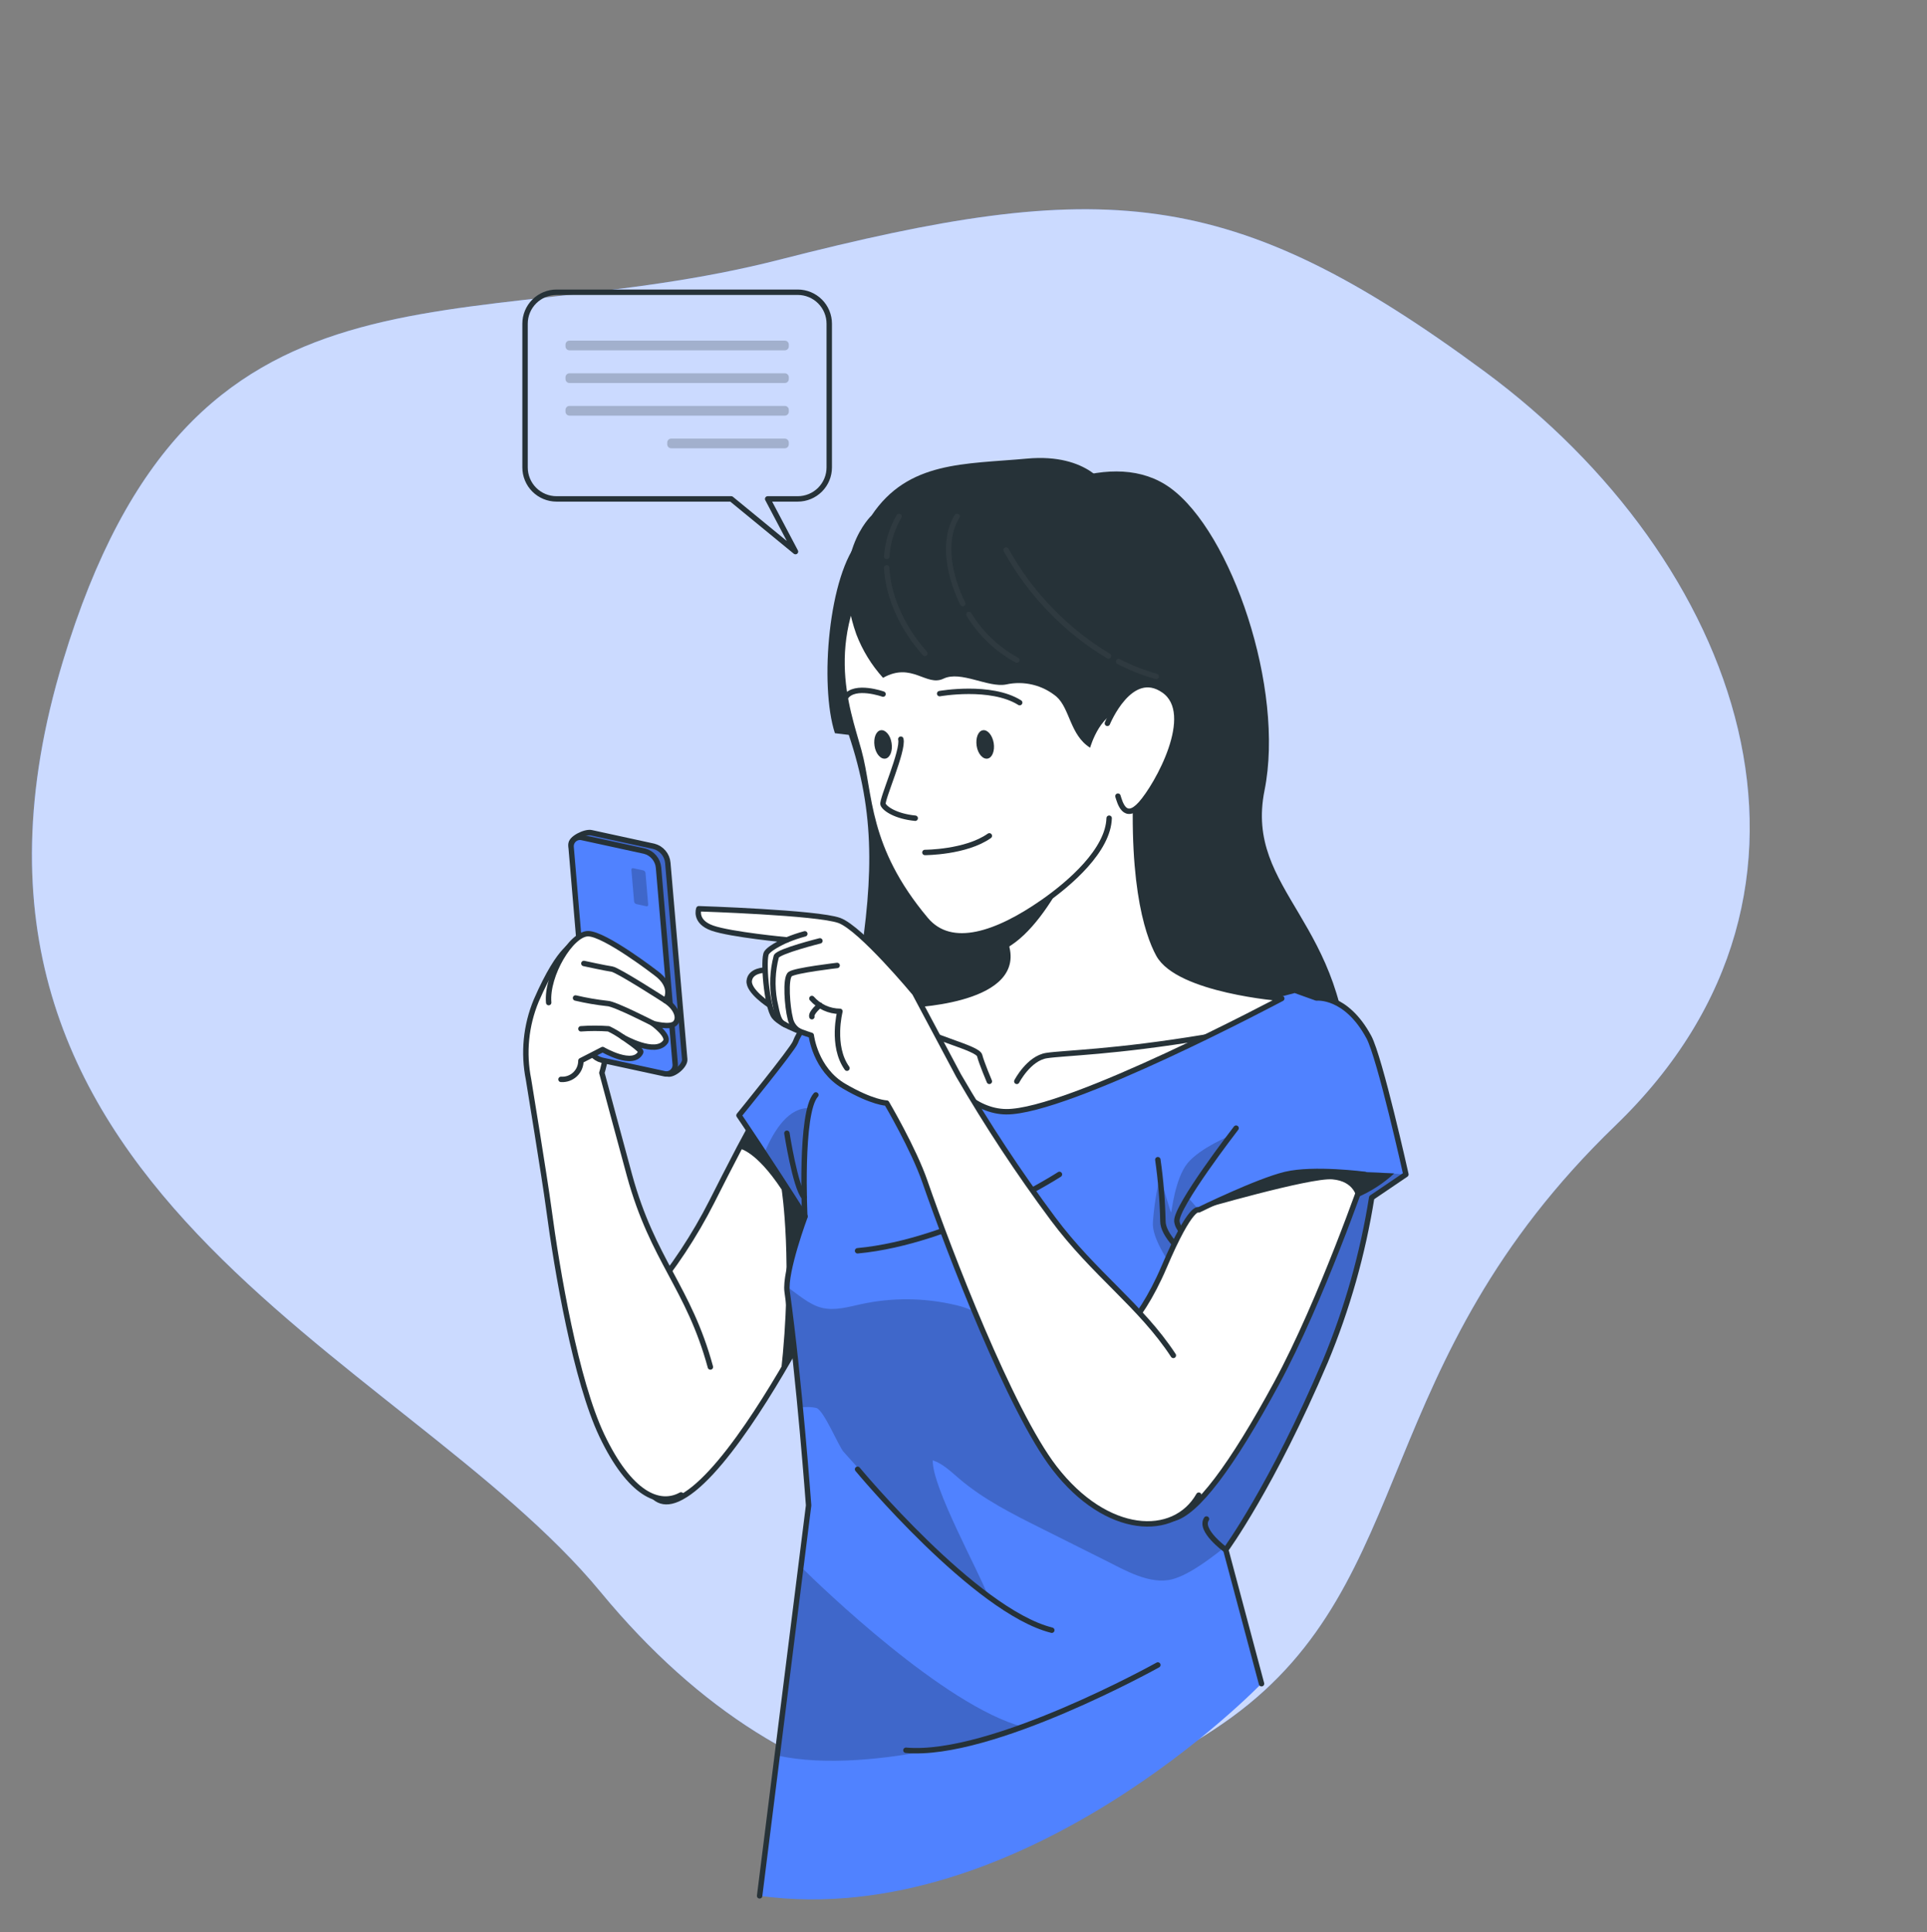 <svg width="356" height="357" viewBox="0 0 356 357" fill="none" xmlns="http://www.w3.org/2000/svg">
<rect x="0" y="0" width="356" height="357" fill="#808080" stroke="none"/>
<g clip-path="url(#clip0)">
<path d="M11.636 122.137C35.574 43.072 84.361 63.237 144.011 47.982C203.661 32.727 227.308 33.978 274.26 68.637C321.211 103.297 344.108 163.91 298.462 207.949C252.816 251.987 262.303 292.073 227.506 317.346C192.709 342.62 147.608 338.606 110.964 294.184C74.319 249.762 -17.886 219.628 11.636 122.137Z" fill="#5082FF"/>
<path opacity="0.7" d="M11.636 122.137C35.574 43.072 84.361 63.237 144.011 47.982C203.661 32.727 227.308 33.978 274.26 68.637C321.211 103.297 344.108 163.91 298.462 207.949C252.816 251.987 262.303 292.073 227.506 317.346C192.709 342.62 147.608 338.606 110.964 294.184C74.319 249.762 -17.886 219.628 11.636 122.137Z" fill="white"/>
<path d="M102.818 54H147.38C148.923 54 150.403 54.613 151.494 55.704C152.585 56.795 153.198 58.275 153.198 59.818V86.364C153.199 87.128 153.049 87.886 152.757 88.593C152.466 89.299 152.037 89.942 151.497 90.483C150.957 91.024 150.315 91.454 149.609 91.746C148.902 92.039 148.145 92.19 147.38 92.19H141.822L146.959 101.928L135.092 92.19H102.818C102.053 92.19 101.296 92.039 100.589 91.746C99.883 91.454 99.241 91.024 98.701 90.483C98.16 89.942 97.732 89.299 97.44 88.593C97.148 87.886 96.999 87.128 97 86.364V59.818C97 58.275 97.613 56.795 98.704 55.704C99.795 54.613 101.275 54 102.818 54V54Z" stroke="#263238" stroke-linecap="round" stroke-linejoin="round"/>
<g opacity="0.5">
<path opacity="0.5" d="M105.204 64.734H144.997C145.402 64.734 145.73 64.406 145.73 64.001V63.678C145.73 63.273 145.402 62.944 144.997 62.944L105.204 62.944C104.799 62.944 104.471 63.273 104.471 63.678V64.001C104.471 64.406 104.799 64.734 105.204 64.734Z" fill="#263238"/>
<path opacity="0.5" d="M105.204 70.769H144.997C145.402 70.769 145.73 70.441 145.73 70.036V69.713C145.73 69.308 145.402 68.98 144.997 68.98H105.204C104.799 68.98 104.471 69.308 104.471 69.713V70.036C104.471 70.441 104.799 70.769 105.204 70.769Z" fill="#263238"/>
<path opacity="0.5" d="M105.204 76.797H144.997C145.402 76.797 145.73 76.468 145.73 76.063V75.741C145.73 75.335 145.402 75.007 144.997 75.007H105.204C104.799 75.007 104.471 75.335 104.471 75.741V76.063C104.471 76.468 104.799 76.797 105.204 76.797Z" fill="#263238"/>
<path opacity="0.5" d="M124.001 82.836H144.989C145.394 82.836 145.723 82.507 145.723 82.102V81.78C145.723 81.374 145.394 81.046 144.989 81.046H124.001C123.595 81.046 123.267 81.374 123.267 81.78V82.102C123.267 82.507 123.595 82.836 124.001 82.836Z" fill="#263238"/>
</g>
<path d="M158.427 226.825C158.425 226.843 158.425 226.861 158.427 226.878C157.997 227.774 151.804 241.011 144.259 253.729C142.281 257.067 140.214 260.361 138.128 263.395C133.59 270 128.99 275.343 125.168 277.008C112.638 282.459 119.798 239.749 119.798 239.749C124.369 234.309 128.3 228.363 131.514 222.028C133.009 219.074 134.745 215.646 136.562 212.182C137.958 209.542 139.39 206.902 140.795 204.458C143.973 198.909 146.935 194.434 148.734 193.557C150.703 192.591 153.424 202.57 155.482 211.851C157.156 219.584 158.427 226.825 158.427 226.825Z" fill="white" stroke="#263238" stroke-linecap="round" stroke-linejoin="round"/>
<path d="M158.432 226.827C158.43 226.845 158.43 226.863 158.432 226.881C158.003 227.776 151.809 241.013 144.264 253.731C146.537 233.405 144.407 219.81 144.407 219.81C139.565 212.489 136.531 212.212 136.531 212.212C137.927 209.571 139.359 206.931 140.765 204.488L147.173 198.5L155.452 211.88C157.161 219.586 158.432 226.827 158.432 226.827Z" fill="#263238"/>
<path d="M216.178 90.14C227.491 98.329 237.389 127.256 233.612 146.051C229.835 164.846 249.266 170.216 249.195 199.886C249.195 208.156 223.579 241.772 193.838 223.836C164.097 205.9 155.836 197.076 158.664 179.086C161.492 161.096 161.618 149.264 156.248 134.165C150.878 119.066 195.655 75.309 216.178 90.14Z" fill="#263238"/>
<path d="M259.695 217.011L253.376 221.298C251.73 231.669 248.861 241.808 244.829 251.504C236.872 270.183 229.828 281.317 227.367 284.996C226.758 285.891 226.427 286.338 226.427 286.338L233.032 311.103C233.032 311.103 188.953 356.936 140.336 350.322L143.585 324.367L147.962 289.462L149.385 278.122C149.385 278.122 148.785 269.986 147.827 259.971C147.174 253.071 146.351 245.275 145.42 238.634C145.381 238.337 145.366 238.038 145.375 237.739C145.447 233.55 148.731 224.743 148.731 224.743C145.957 220.349 143.361 216.303 141.222 213.108C138.394 208.821 136.523 206.065 136.523 206.065C136.523 206.065 146.369 193.964 146.923 192.586C150.038 184.432 160.921 185.954 160.921 185.954C161.735 185.167 162.751 184.621 163.857 184.378C169.03 183.081 183.735 193.391 191.763 193.472C199.792 193.552 239.199 182.938 239.199 182.938L243.209 184.378C243.209 184.378 248.641 183.734 252.884 191.592C254.898 195.396 259.695 217.011 259.695 217.011Z" fill="#5082FF"/>
<path opacity="0.3" d="M188.934 319.08C188.934 319.08 161.547 328.325 143.539 324.378L147.916 289.473C151.818 293.348 174.444 315.177 188.934 319.08Z" fill="black" fill-opacity="0.7"/>
<path opacity="0.3" d="M148.681 224.78C145.906 220.386 143.311 216.34 141.172 213.145C143.033 208.67 145.799 204.526 149.63 204.768C149.63 204.768 146.954 216.654 148.681 224.78Z" fill="black" fill-opacity="0.7"/>
<path opacity="0.3" d="M237.506 217.006C232.592 218.635 221.458 223.567 221.458 223.567L219.4 221.177L227.321 209.828C227.321 209.828 221.745 212.084 219.4 214.921C217.055 217.758 216.437 224.086 216.348 224.059C216.258 224.032 214.298 217.4 214.298 217.4C213.633 220.161 213.196 222.972 212.992 225.804C212.732 228.802 216.026 233.68 218.881 237.305L213.905 263.788L194.93 252.252L185.98 246.828C185.198 246.416 184.441 245.955 183.716 245.45C182.678 244.608 181.997 243.516 180.789 242.765C179.408 241.99 177.917 241.432 176.368 241.109C170.702 239.79 164.815 239.744 159.13 240.975C156.731 241.494 154.27 242.236 151.889 241.673C149.508 241.109 147.468 239.202 145.374 237.77C145.365 238.069 145.38 238.369 145.418 238.665C146.313 245.306 147.208 253.102 147.826 260.002H148.846C149.507 259.966 150.169 260.02 150.815 260.164C152.185 260.539 154.905 267.216 155.845 268.272C162.71 275.934 174.193 288.858 182.534 294.899C180.87 290.424 172.161 274.761 172.322 269.839C174.193 270.465 175.652 271.906 177.155 273.186C181.684 277.07 187.09 279.773 192.424 282.44L204.176 288.321C207.756 290.111 212.472 292.912 216.59 291.811C219.964 290.916 224.215 287.524 226.909 285.385L227.357 285.027C229.818 281.348 236.862 270.214 244.818 251.536C248.85 241.84 251.72 231.7 253.366 221.329L259.684 217.042C259.684 217.042 242.42 215.377 237.506 217.006Z" fill="black" fill-opacity="0.7"/>
<path d="M140.336 350.322L149.385 278.166C149.385 278.166 147.684 254.967 145.42 238.678C144.91 235.026 148.731 224.779 148.731 224.779C142.225 214.486 136.523 206.1 136.523 206.1C136.523 206.1 146.369 193.999 146.923 192.621C150.038 184.467 160.921 185.989 160.921 185.989C161.735 185.202 162.751 184.656 163.857 184.414C169.03 183.116 183.735 193.426 191.763 193.507C199.792 193.587 239.199 182.973 239.199 182.973L243.209 184.414C243.209 184.414 248.641 183.769 252.884 191.627C254.924 195.395 259.731 217.01 259.731 217.01L253.412 221.297C251.766 231.668 248.897 241.808 244.864 251.504C234.948 274.774 226.454 286.355 226.454 286.355L233.059 311.12" stroke="#263238" stroke-linecap="round" stroke-linejoin="round"/>
<path d="M228.36 208.461C228.36 208.461 217.146 222.987 217.423 225.672C217.7 228.357 222.891 231.123 222.891 231.123" stroke="#263238" stroke-linecap="round" stroke-linejoin="round"/>
<path d="M213.902 214.29C214.443 218.062 214.757 221.864 214.841 225.674C214.841 230.65 228.356 238.911 228.356 238.911" stroke="#263238" stroke-linecap="round" stroke-linejoin="round"/>
<path d="M148.684 224.78C148.684 224.78 147.744 205.627 150.724 202.324" stroke="#263238" stroke-linecap="round" stroke-linejoin="round"/>
<path d="M145.375 209.403C145.375 209.403 146.914 219.32 148.543 221.208" stroke="#263238" stroke-linecap="round" stroke-linejoin="round"/>
<path d="M195.724 217.007C195.724 217.007 176.365 229.465 158.429 231.121" stroke="#263238" stroke-linecap="round" stroke-linejoin="round"/>
<path d="M158.43 271.492C158.43 271.492 180.143 297.689 194.311 301.233" stroke="#263238" stroke-linecap="round" stroke-linejoin="round"/>
<path d="M226.415 286.358C226.415 286.358 221.483 282.778 222.889 280.684" stroke="#263238" stroke-linecap="round" stroke-linejoin="round"/>
<path d="M213.904 307.656C213.904 307.656 183.098 324.831 167.363 323.417" stroke="#263238" stroke-linecap="round" stroke-linejoin="round"/>
<path d="M131.24 252.596C127.221 237.828 120.643 233.013 116.302 217.198C115.013 212.517 111.191 198.242 111.191 198.242C111.191 198.242 116.069 183.026 106.323 174.363C106.323 174.363 103.637 174.363 99.064 184.897C97.153 189.499 96.658 194.565 97.641 199.45C97.641 199.45 100.675 218.003 101.337 222.989C102.93 235.009 106.385 255.137 111.182 265.242C116.329 276.045 121.752 278.461 125.816 276.233" fill="white"/>
<path d="M131.24 252.596C127.221 237.828 120.643 233.013 116.302 217.198C115.013 212.517 111.191 198.242 111.191 198.242C111.191 198.242 116.069 183.026 106.323 174.363C106.323 174.363 103.637 174.363 99.064 184.897C97.153 189.499 96.658 194.565 97.641 199.45C97.641 199.45 100.675 218.003 101.337 222.989C102.93 235.009 106.385 255.137 111.182 265.242C116.329 276.045 121.752 278.461 125.816 276.233" stroke="#263238" stroke-linecap="round" stroke-linejoin="round"/>
<path d="M112.892 195L123.328 198.446C124.429 198.732 126.595 196.898 126.497 195.761L123.373 159.441C123.312 158.726 123.031 158.047 122.567 157.499C122.104 156.951 121.482 156.56 120.786 156.38L109.268 153.874C108.167 153.597 105.401 154.913 105.5 156.04L110.297 191.939C110.358 192.656 110.641 193.335 111.106 193.884C111.571 194.432 112.196 194.823 112.892 195Z" fill="#5082FF"/>
<path opacity="0.3" d="M112.891 195.003L123.327 198.449C124.428 198.735 126.594 196.901 126.496 195.764L123.372 159.444C123.311 158.729 123.03 158.05 122.566 157.502C122.103 156.953 121.481 156.563 120.785 156.383L109.267 153.877C108.166 153.6 105.4 154.916 105.499 156.043L110.296 191.942C110.357 192.659 110.64 193.338 111.105 193.887C111.57 194.435 112.195 194.825 112.891 195.003Z" fill="black" fill-opacity="0.7"/>
<path d="M112.892 195L123.328 198.446C124.429 198.732 126.595 196.898 126.497 195.761L123.373 159.441C123.312 158.726 123.031 158.047 122.567 157.499C122.104 156.951 121.482 156.56 120.786 156.38L109.268 153.874C108.167 153.597 105.401 154.913 105.5 156.04L110.297 191.939C110.358 192.656 110.641 193.335 111.106 193.884C111.571 194.432 112.196 194.823 112.892 195V195Z" stroke="#263238" stroke-linecap="round" stroke-linejoin="round"/>
<path d="M111.171 195.896L122.69 198.393C122.944 198.46 123.211 198.465 123.467 198.407C123.724 198.35 123.963 198.231 124.164 198.062C124.365 197.892 124.522 197.677 124.622 197.434C124.723 197.191 124.763 196.928 124.74 196.666L121.661 160.337C121.6 159.621 121.317 158.941 120.852 158.393C120.387 157.844 119.762 157.454 119.065 157.276L107.556 154.77C107.301 154.705 107.034 154.702 106.778 154.761C106.522 154.82 106.283 154.939 106.082 155.109C105.882 155.279 105.725 155.495 105.624 155.738C105.524 155.981 105.484 156.245 105.506 156.507L108.585 192.835C108.646 193.55 108.927 194.229 109.391 194.778C109.854 195.326 110.476 195.717 111.171 195.896Z" fill="#5082FF" stroke="#263238" stroke-linecap="round" stroke-linejoin="round"/>
<path opacity="0.3" d="M117.564 167.057L119.417 167.46C119.457 167.47 119.5 167.47 119.541 167.46C119.582 167.451 119.62 167.432 119.652 167.405C119.684 167.378 119.71 167.343 119.726 167.305C119.743 167.266 119.75 167.224 119.748 167.182L119.256 161.32C119.245 161.205 119.198 161.096 119.123 161.007C119.048 160.919 118.947 160.857 118.835 160.828L116.973 160.425C116.932 160.415 116.89 160.415 116.849 160.425C116.808 160.434 116.77 160.453 116.738 160.48C116.705 160.507 116.68 160.541 116.663 160.58C116.647 160.619 116.64 160.661 116.642 160.702L117.143 166.565C117.154 166.68 117.201 166.789 117.276 166.877C117.351 166.965 117.452 167.028 117.564 167.057Z" fill="black" fill-opacity="0.7"/>
<path d="M101.365 185.263C100.918 180.17 105.554 172.527 108.642 172.527C111.729 172.527 121.109 179.759 121.109 179.759C124.743 182.39 122.944 184.896 122.944 184.896C125.083 186.31 125.629 188.225 124.689 189.111C123.749 189.997 120.608 189.111 120.608 189.111C120.608 189.111 123.722 191.385 122.944 192.503C121.109 195.144 115.077 191.662 115.077 191.662C115.077 191.662 118.576 193.971 118.379 194.41C117.055 197.292 111.336 193.935 111.336 193.935L107.317 195.994C107.321 196.468 107.226 196.937 107.04 197.373C106.853 197.809 106.578 198.201 106.233 198.526C105.888 198.85 105.479 199.1 105.032 199.258C104.586 199.417 104.111 199.482 103.638 199.449" fill="white"/>
<path d="M101.365 185.263C100.918 180.17 105.554 172.527 108.642 172.527C111.729 172.527 121.109 179.759 121.109 179.759C124.743 182.39 122.944 184.896 122.944 184.896C125.083 186.31 125.629 188.225 124.689 189.111C123.749 189.997 120.608 189.111 120.608 189.111C120.608 189.111 123.722 191.385 122.944 192.503C121.109 195.144 115.077 191.662 115.077 191.662C115.077 191.662 118.576 193.971 118.379 194.41C117.055 197.292 111.336 193.935 111.336 193.935L107.317 195.994C107.321 196.468 107.226 196.937 107.04 197.373C106.853 197.809 106.578 198.201 106.233 198.526C105.888 198.85 105.479 199.1 105.032 199.258C104.586 199.417 104.111 199.482 103.638 199.449" stroke="#263238" stroke-linecap="round" stroke-linejoin="round"/>
<path d="M122.944 184.896C122.944 184.896 114.155 179.222 113.045 179.069C111.936 178.917 107.863 178.031 107.863 178.031" fill="white"/>
<path d="M122.944 184.896C122.944 184.896 114.155 179.222 113.045 179.069C111.936 178.917 107.863 178.031 107.863 178.031" stroke="#263238" stroke-linecap="round" stroke-linejoin="round"/>
<path d="M120.645 189.109C120.645 189.109 113.485 185.422 112.196 185.422C110.22 185.205 108.259 184.868 106.325 184.411" fill="white"/>
<path d="M120.645 189.109C120.645 189.109 113.485 185.422 112.196 185.422C110.22 185.205 108.259 184.868 106.325 184.411" stroke="#263238" stroke-linecap="round" stroke-linejoin="round"/>
<path d="M115.08 191.661C114.246 191.067 113.363 190.546 112.44 190.103C110.735 189.981 109.025 189.981 107.32 190.103" fill="white"/>
<path d="M115.08 191.661C114.246 191.067 113.363 190.546 112.44 190.103C110.735 189.981 109.025 189.981 107.32 190.103" stroke="#263238" stroke-linecap="round" stroke-linejoin="round"/>
<path d="M204.578 248.824C204.578 248.824 210.127 245.7 215.086 234.047C220.044 222.394 221.458 223.566 221.458 223.566C221.458 223.566 232.314 218.241 237.506 217.006C242.697 215.771 252.139 217.006 252.139 217.006C252.139 217.006 244.084 240.375 235.859 255.572C227.634 270.769 221.011 279.737 216.616 280.632C212.222 281.527 204.578 248.824 204.578 248.824Z" fill="white" stroke="#263238" stroke-linecap="round" stroke-linejoin="round"/>
<path d="M236.797 184.503C236.797 184.503 197.291 205.545 185.871 205.428C174.451 205.312 167.335 185.738 167.335 185.738C167.335 185.738 188.458 185.264 186.005 175.168C186.005 174.998 185.925 174.81 185.871 174.631C184.86 171.105 180.984 164.929 179.543 162.709C179.203 162.181 178.997 161.877 178.997 161.877L210.26 138.535C208.47 162.137 211.925 172.483 214.046 176.367C217.689 183.017 236.797 184.503 236.797 184.503Z" fill="white" stroke="#263238" stroke-linecap="round" stroke-linejoin="round"/>
<path d="M201.394 151.762C201.394 151.762 194.878 170.181 185.982 175.166C185.982 174.996 185.901 174.808 185.847 174.629C184.836 171.103 180.96 164.927 179.52 162.708L201.394 151.762Z" fill="#263238"/>
<path d="M187.848 199.818C187.848 199.818 190.058 195.548 193.361 195.047C196.664 194.546 205.757 194.456 222.574 191.664" stroke="#263238" stroke-linecap="round" stroke-linejoin="round"/>
<path d="M182.775 199.816C182.775 199.816 181.361 196.495 180.985 195.045C180.609 193.596 171.82 191.77 168.902 189.371" stroke="#263238" stroke-linecap="round" stroke-linejoin="round"/>
<path d="M158.869 99.68C153.078 105.99 151.351 126.584 154.242 135.48C154.242 135.48 168.75 137.557 172.142 134.943C175.534 132.33 158.869 99.68 158.869 99.68Z" fill="#263238"/>
<path d="M213.427 141.271C214.824 135.105 222.225 105.211 204.799 91.983C187.374 78.755 166.117 96.395 163.137 100.557C151.117 117.348 156.442 130.692 158.662 138.738C160.881 146.784 159.789 156.531 171.031 169.929C175.756 175.559 184.259 172.561 192.636 166.734C197.657 163.244 204.728 157.104 204.907 151.188" fill="white"/>
<path d="M213.427 141.271C214.824 135.105 222.225 105.211 204.799 91.983C187.374 78.755 166.117 96.395 163.137 100.557C151.117 117.348 156.442 130.692 158.662 138.738C160.881 146.784 159.789 156.531 171.031 169.929C175.756 175.559 184.259 172.561 192.636 166.734C197.657 163.244 204.728 157.104 204.907 151.188" stroke="#263238" stroke-linecap="round" stroke-linejoin="round"/>
<path d="M173.594 128.169C173.594 128.169 183.036 126.486 188.379 129.834" stroke="#263238" stroke-linecap="round" stroke-linejoin="round"/>
<path d="M183.58 137.298C183.812 138.748 183.302 140.036 182.434 140.18C181.566 140.323 180.644 139.285 180.429 137.817C180.214 136.349 180.707 135.078 181.575 134.935C182.443 134.792 183.338 135.848 183.58 137.298Z" fill="#263238"/>
<path d="M164.712 137.298C164.945 138.748 164.435 140.036 163.567 140.18C162.699 140.323 161.777 139.285 161.562 137.817C161.347 136.349 161.839 135.078 162.708 134.935C163.576 134.792 164.498 135.848 164.712 137.298Z" fill="#263238"/>
<path d="M163.138 128.257C163.138 128.257 157.929 126.395 156.246 128.785" stroke="#263238" stroke-linecap="round" stroke-linejoin="round"/>
<path d="M166.421 136.586C166.958 138.627 162.841 147.827 163.136 148.624C163.432 149.42 165.454 150.834 169.079 151.192" stroke="#263238" stroke-linecap="round" stroke-linejoin="round"/>
<path d="M170.871 157.519C170.871 157.519 178.425 157.519 182.775 154.449" stroke="#263238" stroke-linecap="round" stroke-linejoin="round"/>
<path d="M161.023 95.243C161.023 95.243 153.058 102.644 158.195 117.197C159.329 120.165 161.004 122.896 163.136 125.252C168.461 122.254 171.119 126.935 174.305 125.404C177.491 123.874 182.566 127.123 185.869 126.478C187.493 126.117 189.178 126.133 190.795 126.525C192.412 126.918 193.917 127.677 195.195 128.743C197.674 130.962 197.674 135.822 201.388 138.167C201.388 138.167 203.554 130.569 208.119 131.67C212.683 132.77 208.647 145.99 208.647 145.99C214.367 139.017 217.934 130.53 218.913 121.565C220.703 106.35 214.688 93.059 204.592 90.24C204.592 90.24 201.227 83.688 189.717 84.744C178.208 85.8 167.772 85.156 161.023 95.243Z" fill="#263238"/>
<path d="M204.579 133.664C204.579 133.664 208.83 123.247 215.023 127.569C221.217 131.892 213.788 145.165 210.772 148.531C207.756 151.896 206.879 148.181 206.53 147.116" fill="white"/>
<path d="M204.579 133.664C204.579 133.664 208.83 123.247 215.023 127.569C221.217 131.892 213.788 145.165 210.772 148.531C207.756 151.896 206.879 148.181 206.53 147.116" stroke="#263238" stroke-linecap="round" stroke-linejoin="round"/>
<g opacity="0.2">
<path opacity="0.2" d="M163.816 102.815C163.995 100.207 164.776 97.676 166.099 95.422" stroke="white" stroke-linecap="round" stroke-linejoin="round"/>
<path opacity="0.2" d="M170.87 120.741C167.04 116.463 164.122 110.708 163.809 104.926" stroke="white" stroke-linecap="round" stroke-linejoin="round"/>
<path opacity="0.2" d="M178.996 113.543C181.158 117.08 184.21 119.987 187.848 121.974" stroke="white" stroke-linecap="round" stroke-linejoin="round"/>
<path opacity="0.2" d="M176.821 95.422C173.885 100.139 175.577 106.905 177.868 111.532" stroke="white" stroke-linecap="round" stroke-linejoin="round"/>
<path opacity="0.2" d="M206.652 122.246C208.871 123.397 211.201 124.318 213.607 124.994" stroke="white" stroke-linecap="round" stroke-linejoin="round"/>
<path opacity="0.2" d="M185.871 101.625C190.345 109.7 196.864 116.457 204.774 121.217" stroke="white" stroke-linecap="round" stroke-linejoin="round"/>
</g>
<path d="M141.344 179.255C141.344 179.255 138.659 179.255 138.417 181.215C138.176 183.175 142.176 185.735 142.176 185.735" fill="white"/>
<path d="M141.344 179.255C141.344 179.255 138.659 179.255 138.417 181.215C138.176 183.175 142.176 185.735 142.176 185.735" stroke="#263238" stroke-linecap="round" stroke-linejoin="round"/>
<path d="M216.769 250.456C210.719 241.228 202.18 235.455 194.546 225.217C188.227 216.725 182.397 207.88 177.084 198.724L168.985 183.509C168.985 183.509 159.068 171.552 155.058 170.084C151.049 168.616 129.103 167.918 129.103 167.918C129.103 167.918 128.208 170.299 131.6 171.498C134.992 172.697 145.383 173.673 145.383 173.673C145.383 173.673 142.322 174.989 141.615 176.071C140.908 177.154 141.615 186.051 143.029 187.859C144.443 189.667 149.876 191.314 149.876 191.314C149.876 191.314 150.592 197.579 155.9 200.684C161.207 203.79 163.802 203.826 163.802 203.826C163.802 203.826 168.797 212.31 170.882 218.37C175.357 231.285 186.643 260.65 194.797 271.238C204.445 283.768 216.948 284.251 221.468 276.277" fill="white"/>
<path d="M216.769 250.456C210.719 241.228 202.18 235.455 194.546 225.217C188.227 216.725 182.397 207.88 177.084 198.724L168.985 183.509C168.985 183.509 159.068 171.552 155.058 170.084C151.049 168.616 129.103 167.918 129.103 167.918C129.103 167.918 128.208 170.299 131.6 171.498C134.992 172.697 145.383 173.673 145.383 173.673C145.383 173.673 142.322 174.989 141.615 176.071C140.908 177.154 141.615 186.051 143.029 187.859C144.443 189.667 149.876 191.314 149.876 191.314C149.876 191.314 150.592 197.579 155.9 200.684C161.207 203.79 163.802 203.826 163.802 203.826C163.802 203.826 168.797 212.31 170.882 218.37C175.357 231.285 186.643 260.65 194.797 271.238C204.445 283.768 216.948 284.251 221.468 276.277" stroke="#263238" stroke-linecap="round" stroke-linejoin="round"/>
<path d="M154.653 178.398C154.653 178.398 146.956 179.293 145.98 179.992C145.005 180.69 145.47 186.194 145.98 188.118C146.067 188.62 146.263 189.096 146.554 189.513C146.844 189.931 147.223 190.279 147.663 190.535" stroke="#263238" stroke-linecap="round" stroke-linejoin="round"/>
<path d="M151.474 173.855C151.474 173.855 143.902 175.744 143.419 176.719C142.715 179.383 142.596 182.168 143.07 184.882C143.688 187.871 143.867 188.811 145.021 189.357" stroke="#263238" stroke-linecap="round" stroke-linejoin="round"/>
<path d="M145.375 173.682C146.452 173.232 147.558 172.855 148.687 172.555" stroke="#263238" stroke-linecap="round" stroke-linejoin="round"/>
<path d="M149.992 184.504C150.639 185.243 151.435 185.837 152.329 186.246C153.222 186.655 154.192 186.869 155.174 186.876C155.174 186.876 153.519 193.248 156.472 197.383" stroke="#263238" stroke-linecap="round" stroke-linejoin="round"/>
<path d="M151.475 185.738C151.475 185.738 149.765 187.126 149.989 187.868" stroke="#263238" stroke-linecap="round" stroke-linejoin="round"/>
<path d="M221.457 223.569C221.457 223.569 236.672 216.91 238.874 216.462C241.076 216.015 257.571 216.829 257.571 216.829C255.53 218.713 253.176 220.227 250.616 221.304C250.616 221.304 250.249 218.27 246.141 217.921C242.033 217.572 221.457 223.569 221.457 223.569Z" fill="#263238"/>
</g>
<defs>
<clipPath id="clip0">
<rect width="356" height="357" fill="white"/>
</clipPath>
</defs>
</svg>
